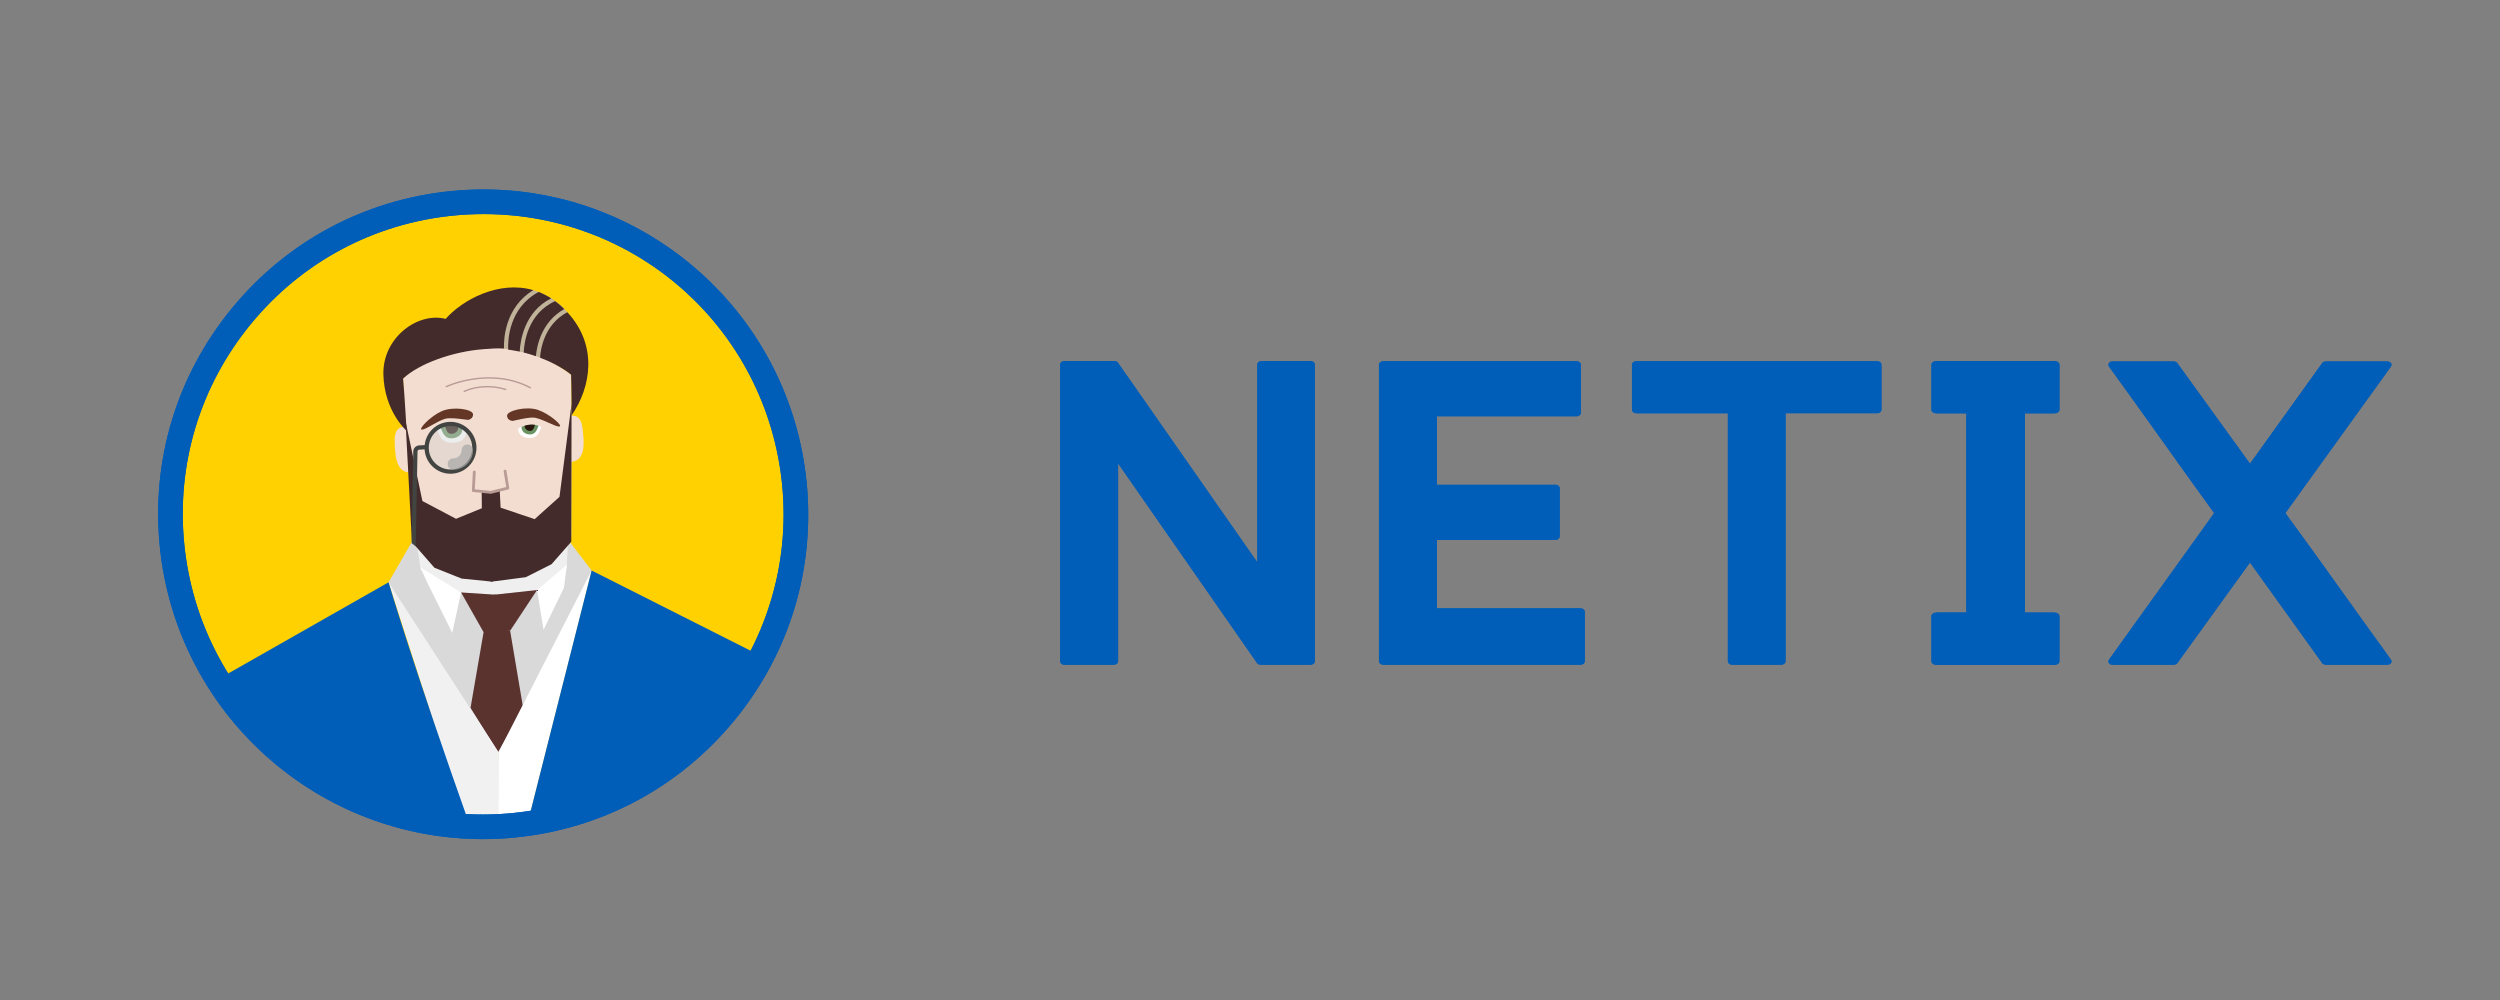 <svg width="190" height="76" viewBox="0 0 190 76" fill="none" xmlns="http://www.w3.org/2000/svg">
<rect x="0" y="0" width="190" height="76" fill="#808080" stroke="none"/>
<path d="M36.752 63.036C49.951 63.036 60.651 52.342 60.651 39.152C60.651 25.961 49.951 15.268 36.752 15.268C23.553 15.268 12.852 25.961 12.852 39.152C12.852 52.342 23.553 63.036 36.752 63.036Z" fill="#FFD101"/>
<g opacity="0.07">
<g opacity="0.07">
<g opacity="0.07">
<g opacity="0.07">
<path opacity="0.07" d="M38.677 74.963L0.2 36.512L-8.5469e-06 36.712L38.476 75.163L38.677 74.963Z" fill="#FFBE2E"/>
</g>
<g opacity="0.07">
<path opacity="0.07" d="M39.158 74.432L0.682 35.981L0.481 36.181L38.957 74.633L39.158 74.432Z" fill="#FFBE2E"/>
</g>
<g opacity="0.07">
<path opacity="0.07" d="M39.639 73.9L1.163 35.449L0.962 35.649L39.438 74.1L39.639 73.9Z" fill="#FFBE2E"/>
</g>
<g opacity="0.07">
<path opacity="0.07" d="M40.121 73.368L1.644 34.917L1.444 35.117L39.92 73.569L40.121 73.368Z" fill="#FFBE2E"/>
</g>
<g opacity="0.07">
<path opacity="0.07" d="M40.602 72.837L2.125 34.386L1.925 34.586L40.401 73.037L40.602 72.837Z" fill="#FFBE2E"/>
</g>
<g opacity="0.07">
<path opacity="0.07" d="M41.082 72.305L2.606 33.854L2.406 34.054L40.882 72.506L41.082 72.305Z" fill="#FFBE2E"/>
</g>
<g opacity="0.07">
<path opacity="0.07" d="M41.563 71.774L3.087 33.323L2.887 33.523L41.363 71.974L41.563 71.774Z" fill="#FFBE2E"/>
</g>
<g opacity="0.07">
<path opacity="0.07" d="M42.045 71.242L3.568 32.791L3.368 32.991L41.844 71.442L42.045 71.242Z" fill="#FFBE2E"/>
</g>
<g opacity="0.07">
<path opacity="0.07" d="M42.526 70.71L4.05 32.259L3.849 32.459L42.325 70.91L42.526 70.71Z" fill="#FFBE2E"/>
</g>
<g opacity="0.07">
<path opacity="0.07" d="M43.008 70.179L4.531 31.727L4.331 31.928L42.807 70.379L43.008 70.179Z" fill="#FFBE2E"/>
</g>
<g opacity="0.07">
<path opacity="0.07" d="M43.488 69.648L5.012 31.196L4.812 31.396L43.288 69.848L43.488 69.648Z" fill="#FFBE2E"/>
</g>
<g opacity="0.07">
<path opacity="0.07" d="M43.969 69.116L5.493 30.665L5.292 30.865L43.769 69.317L43.969 69.116Z" fill="#FFBE2E"/>
</g>
<g opacity="0.07">
<path opacity="0.07" d="M44.45 68.585L5.974 30.133L5.774 30.334L44.25 68.785L44.45 68.585Z" fill="#FFBE2E"/>
</g>
<g opacity="0.07">
<path opacity="0.07" d="M44.931 68.052L6.455 29.601L6.255 29.801L44.731 68.253L44.931 68.052Z" fill="#FFBE2E"/>
</g>
<g opacity="0.07">
<path opacity="0.07" d="M45.413 67.521L6.937 29.069L6.736 29.27L45.212 67.721L45.413 67.521Z" fill="#FFBE2E"/>
</g>
<g opacity="0.07">
<path opacity="0.07" d="M45.894 66.99L7.418 28.539L7.217 28.739L45.693 67.191L45.894 66.99Z" fill="#FFBE2E"/>
</g>
<g opacity="0.07">
<path opacity="0.07" d="M46.375 66.458L7.899 28.007L7.698 28.207L46.175 66.658L46.375 66.458Z" fill="#FFBE2E"/>
</g>
<g opacity="0.07">
<path opacity="0.07" d="M46.856 65.925L8.38 27.474L8.179 27.674L46.656 66.126L46.856 65.925Z" fill="#FFBE2E"/>
</g>
<g opacity="0.07">
<path opacity="0.07" d="M47.337 65.394L8.861 26.943L8.661 27.143L47.137 65.594L47.337 65.394Z" fill="#FFBE2E"/>
</g>
<g opacity="0.07">
<path opacity="0.07" d="M47.818 64.863L9.342 26.412L9.142 26.612L47.618 65.063L47.818 64.863Z" fill="#FFBE2E"/>
</g>
<g opacity="0.07">
<path opacity="0.07" d="M48.3 64.332L9.823 25.881L9.623 26.081L48.099 64.532L48.3 64.332Z" fill="#FFBE2E"/>
</g>
<g opacity="0.07">
<path opacity="0.07" d="M48.781 63.8L10.305 25.349L10.104 25.549L48.58 64L48.781 63.8Z" fill="#FFBE2E"/>
</g>
<g opacity="0.07">
<path opacity="0.07" d="M49.262 63.268L10.786 24.816L10.585 25.017L49.062 63.468L49.262 63.268Z" fill="#FFBE2E"/>
</g>
<g opacity="0.07">
<path opacity="0.07" d="M49.743 62.736L11.267 24.285L11.066 24.485L49.542 62.937L49.743 62.736Z" fill="#FFBE2E"/>
</g>
<g opacity="0.07">
<path opacity="0.07" d="M50.223 62.205L11.747 23.753L11.547 23.954L50.023 62.405L50.223 62.205Z" fill="#FFBE2E"/>
</g>
<g opacity="0.07">
<path opacity="0.07" d="M50.705 61.673L12.229 23.222L12.029 23.422L50.505 61.874L50.705 61.673Z" fill="#FFBE2E"/>
</g>
<g opacity="0.07">
<path opacity="0.07" d="M51.187 61.142L12.71 22.69L12.51 22.891L50.986 61.342L51.187 61.142Z" fill="#FFBE2E"/>
</g>
<g opacity="0.07">
<path opacity="0.07" d="M51.668 60.611L13.191 22.159L12.991 22.359L51.467 60.811L51.668 60.611Z" fill="#FFBE2E"/>
</g>
<g opacity="0.07">
<path opacity="0.07" d="M52.149 60.079L13.673 21.627L13.472 21.828L51.949 60.279L52.149 60.079Z" fill="#FFBE2E"/>
</g>
<g opacity="0.07">
<path opacity="0.07" d="M52.63 59.547L14.154 21.095L13.953 21.296L52.429 59.747L52.63 59.547Z" fill="#FFBE2E"/>
</g>
<g opacity="0.07">
<path opacity="0.07" d="M53.11 59.015L14.634 20.564L14.434 20.764L52.91 59.216L53.11 59.015Z" fill="#FFBE2E"/>
</g>
<g opacity="0.07">
<path opacity="0.07" d="M53.592 58.484L15.116 20.033L14.916 20.233L53.392 58.685L53.592 58.484Z" fill="#FFBE2E"/>
</g>
<g opacity="0.07">
<path opacity="0.07" d="M54.074 57.952L15.597 19.501L15.397 19.701L53.873 58.153L54.074 57.952Z" fill="#FFBE2E"/>
</g>
<g opacity="0.07">
<path opacity="0.07" d="M54.555 57.42L16.078 18.969L15.878 19.169L54.354 57.62L54.555 57.42Z" fill="#FFBE2E"/>
</g>
<g opacity="0.07">
<path opacity="0.07" d="M55.035 56.89L16.559 18.439L16.358 18.639L54.835 57.09L55.035 56.89Z" fill="#FFBE2E"/>
</g>
<g opacity="0.07">
<path opacity="0.07" d="M55.516 56.357L17.04 17.906L16.84 18.106L55.316 56.557L55.516 56.357Z" fill="#FFBE2E"/>
</g>
<g opacity="0.07">
<path opacity="0.07" d="M55.998 55.827L17.522 17.375L17.322 17.576L55.798 56.027L55.998 55.827Z" fill="#FFBE2E"/>
</g>
<g opacity="0.07">
<path opacity="0.07" d="M56.479 55.294L18.003 16.843L17.802 17.043L56.279 55.494L56.479 55.294Z" fill="#FFBE2E"/>
</g>
<g opacity="0.07">
<path opacity="0.07" d="M56.96 54.762L18.484 16.311L18.284 16.511L56.76 54.962L56.96 54.762Z" fill="#FFBE2E"/>
</g>
<g opacity="0.07">
<path opacity="0.07" d="M57.441 54.231L18.965 15.78L18.764 15.98L57.24 54.431L57.441 54.231Z" fill="#FFBE2E"/>
</g>
<g opacity="0.07">
<path opacity="0.07" d="M57.922 53.699L19.446 15.248L19.245 15.448L57.721 53.899L57.922 53.699Z" fill="#FFBE2E"/>
</g>
<g opacity="0.07">
<path opacity="0.07" d="M58.403 53.168L19.927 14.716L19.727 14.917L58.203 53.368L58.403 53.168Z" fill="#FFBE2E"/>
</g>
<g opacity="0.07">
<path opacity="0.07" d="M58.885 52.636L20.409 14.185L20.208 14.385L58.684 52.837L58.885 52.636Z" fill="#FFBE2E"/>
</g>
<g opacity="0.07">
<path opacity="0.07" d="M59.366 52.105L20.89 13.653L20.69 13.854L59.166 52.305L59.366 52.105Z" fill="#FFBE2E"/>
</g>
<g opacity="0.07">
<path opacity="0.07" d="M59.846 51.573L21.37 13.122L21.17 13.322L59.646 51.774L59.846 51.573Z" fill="#568E9F"/>
</g>
<g opacity="0.07">
<path opacity="0.07" d="M60.328 51.041L21.852 12.59L21.651 12.79L60.127 51.241L60.328 51.041Z" fill="#FFBE2E"/>
</g>
<g opacity="0.07">
<path opacity="0.07" d="M60.809 50.51L22.333 12.059L22.132 12.259L60.609 50.711L60.809 50.51Z" fill="#FFBE2E"/>
</g>
<g opacity="0.07">
<path opacity="0.07" d="M61.291 49.979L22.815 11.528L22.614 11.728L61.09 50.179L61.291 49.979Z" fill="#FFBE2E"/>
</g>
<g opacity="0.07">
<path opacity="0.07" d="M61.772 49.447L23.296 10.996L23.095 11.196L61.571 49.647L61.772 49.447Z" fill="#FFBE2E"/>
</g>
<g opacity="0.07">
<path opacity="0.07" d="M62.252 48.915L23.776 10.464L23.576 10.664L62.052 49.115L62.252 48.915Z" fill="#FFBE2E"/>
</g>
<g opacity="0.07">
<path opacity="0.07" d="M62.733 48.384L24.257 9.933L24.057 10.133L62.533 48.584L62.733 48.384Z" fill="#FFBE2E"/>
</g>
<g opacity="0.07">
<path opacity="0.07" d="M63.215 47.852L24.739 9.401L24.538 9.601L63.014 48.053L63.215 47.852Z" fill="#FFBE2E"/>
</g>
<g opacity="0.07">
<path opacity="0.07" d="M63.696 47.32L25.22 8.869L25.019 9.069L63.495 47.52L63.696 47.32Z" fill="#FFBE2E"/>
</g>
<g opacity="0.07">
<path opacity="0.07" d="M64.178 46.789L25.701 8.337L25.501 8.538L63.977 46.989L64.178 46.789Z" fill="#FFBE2E"/>
</g>
<g opacity="0.07">
<path opacity="0.07" d="M64.658 46.258L26.182 7.807L25.982 8.007L64.458 46.458L64.658 46.258Z" fill="#FFBE2E"/>
</g>
<g opacity="0.07">
<path opacity="0.07" d="M65.139 45.726L26.663 7.274L26.463 7.475L64.939 45.926L65.139 45.726Z" fill="#FFBE2E"/>
</g>
<g opacity="0.07">
<path opacity="0.07" d="M65.621 45.194L27.144 6.742L26.944 6.942L65.42 45.394L65.621 45.194Z" fill="#FFBE2E"/>
</g>
<g opacity="0.07">
<path opacity="0.07" d="M66.102 44.662L27.625 6.21L27.425 6.411L65.901 44.862L66.102 44.662Z" fill="#FFBE2E"/>
</g>
<g opacity="0.07">
<path opacity="0.07" d="M66.583 44.13L28.107 5.679L27.907 5.879L66.383 44.331L66.583 44.13Z" fill="#FFBE2E"/>
</g>
<g opacity="0.07">
<path opacity="0.07" d="M67.064 43.6L28.588 5.149L28.387 5.349L66.863 43.8L67.064 43.6Z" fill="#FFBE2E"/>
</g>
<g opacity="0.07">
<path opacity="0.07" d="M67.545 43.068L29.069 4.616L28.869 4.816L67.345 43.268L67.545 43.068Z" fill="#FFBE2E"/>
</g>
<g opacity="0.07">
<path opacity="0.07" d="M68.026 42.535L29.55 4.084L29.349 4.284L67.826 42.736L68.026 42.535Z" fill="#FFBE2E"/>
</g>
<g opacity="0.07">
<path opacity="0.07" d="M68.507 42.005L30.031 3.553L29.831 3.753L68.307 42.205L68.507 42.005Z" fill="#FFBE2E"/>
</g>
<g opacity="0.07">
<path opacity="0.07" d="M68.989 41.472L30.513 3.021L30.312 3.221L68.789 41.673L68.989 41.472Z" fill="#FFBE2E"/>
</g>
<g opacity="0.07">
<path opacity="0.07" d="M69.47 40.941L30.994 2.49L30.793 2.69L69.269 41.141L69.47 40.941Z" fill="#FFBE2E"/>
</g>
<g opacity="0.07">
<path opacity="0.07" d="M69.951 40.41L31.474 1.958L31.274 2.159L69.75 40.61L69.951 40.41Z" fill="#FFBE2E"/>
</g>
<g opacity="0.07">
<path opacity="0.07" d="M70.432 39.878L31.956 1.427L31.755 1.627L70.231 40.078L70.432 39.878Z" fill="#FFBE2E"/>
</g>
<g opacity="0.07">
<path opacity="0.07" d="M70.913 39.346L32.437 0.895L32.237 1.095L70.713 39.546L70.913 39.346Z" fill="#FFBE2E"/>
</g>
</g>
</g>
</g>
<path d="M31.305 41.185L29.53 44.255L36.307 63.306L38.075 63.129L37.504 44.213L31.305 41.185Z" fill="#D9D9DA"/>
<path d="M40.002 62.937L38.075 63.129L37.504 44.214L43.349 41.249L44.964 43.36L40.002 62.937Z" fill="#D9D9DA"/>
<path d="M43.181 31.655C43.181 31.655 44.106 31.24 44.266 32.498C44.425 33.757 44.521 35.085 43.243 35.124C41.966 35.163 43.181 31.655 43.181 31.655Z" fill="#F3DCD0"/>
<path d="M30.951 32.464C30.951 32.464 29.976 32.183 29.995 33.451C30.014 34.719 30.107 36.048 31.377 35.907C32.648 35.766 30.951 32.464 30.951 32.464Z" fill="#F3DCD0"/>
<path d="M36.917 26.448L37.541 43.721C37.541 43.721 33.688 43.588 31.556 41.387C31.128 38.547 30.634 28.772 30.634 28.772C30.634 28.772 32.039 26.877 36.917 26.448Z" fill="#F3DCD0"/>
<path d="M36.788 26.453L37.411 43.726C37.411 43.726 41.45 43.103 43.422 40.758C43.405 38.91 43.44 34.628 43.439 31.566C43.439 29.762 43.402 28.475 43.402 28.475C41.058 26.694 38.726 26.327 36.788 26.453Z" fill="#F3DCD0"/>
<path d="M38.959 31.991C38.959 31.991 38.539 31.966 38.537 31.588C38.536 31.209 39.996 30.848 40.892 31.154C41.788 31.461 42.819 32.385 42.514 32.415C42.211 32.445 41.41 31.918 40.681 31.752C40.272 31.659 39.056 31.977 38.959 31.991Z" fill="#633626"/>
<path d="M35.565 31.912C35.565 31.912 35.98 31.851 35.949 31.474C35.917 31.097 34.43 30.866 33.565 31.251C32.7 31.637 31.755 32.648 32.06 32.652C32.365 32.655 33.116 32.058 33.827 31.828C34.227 31.698 35.466 31.906 35.565 31.912Z" fill="#633626"/>
<path d="M39.382 32.566C39.382 32.566 40.313 32 41.155 32.444C40.983 32.893 40.842 33.232 40.373 33.278C39.905 33.324 39.363 33.132 39.382 32.566Z" fill="white"/>
<path d="M39.637 32.442C39.637 32.442 40.291 32.139 40.93 32.348C40.804 32.677 40.697 32.98 40.354 33.014C40.011 33.048 39.623 32.856 39.637 32.442Z" fill="#6A9363"/>
<path d="M39.874 32.359C39.874 32.359 40.178 32.218 40.664 32.289C40.585 32.497 40.538 32.728 40.322 32.749C40.106 32.77 39.866 32.62 39.874 32.359Z" fill="#29160D"/>
<path d="M35.464 32.731C35.464 32.731 34.266 32.002 33.182 32.572C33.403 33.151 33.585 33.586 34.188 33.647C34.791 33.708 35.488 33.46 35.464 32.731Z" fill="white"/>
<path d="M35.136 32.573C35.136 32.573 34.293 32.184 33.471 32.451C33.632 32.875 33.772 33.265 34.213 33.309C34.654 33.354 35.154 33.106 35.136 32.573Z" fill="#6A9363"/>
<path d="M34.831 32.465C34.831 32.465 34.441 32.283 33.814 32.375C33.915 32.642 33.976 32.939 34.254 32.967C34.532 32.995 34.842 32.801 34.831 32.465Z" fill="#29160D"/>
<path d="M40.308 29.519C40.299 29.519 40.291 29.517 40.283 29.513C37.205 27.903 33.973 29.417 33.941 29.432C33.914 29.445 33.882 29.434 33.869 29.407C33.856 29.38 33.867 29.348 33.894 29.335C33.927 29.32 37.208 27.783 40.332 29.418C40.358 29.431 40.369 29.464 40.355 29.49C40.346 29.508 40.328 29.519 40.308 29.519Z" fill="#B99B96"/>
<path d="M35.281 29.797C35.261 29.797 35.242 29.785 35.232 29.765C35.22 29.738 35.232 29.706 35.259 29.694C36.19 29.273 37.412 29.217 38.448 29.548C38.477 29.558 38.492 29.587 38.483 29.616C38.473 29.644 38.444 29.659 38.415 29.65C37.403 29.326 36.211 29.38 35.303 29.791C35.296 29.795 35.288 29.797 35.281 29.797Z" fill="#B99B96"/>
<path d="M31.724 41.666L31.978 43.307L35.044 45.027L37.525 45.201L40.815 44.842L43.067 43.167L43.152 41.455L31.724 41.666Z" fill="#F0EFEF"/>
<path d="M43.439 30.694L42.521 37.761L40.633 39.456L38.046 38.583L37.981 37.307L37.296 37.417V44.213L39.959 43.866L41.919 42.878L43.418 41.17L43.439 30.694Z" fill="#432B2B"/>
<path d="M31.949 43.123L32.474 44.281L34.371 48.092L35.044 45.028L31.949 43.123Z" fill="white"/>
<path d="M43.088 42.916L42.859 44.67L41.311 47.865L40.815 44.843L43.088 42.916Z" fill="white"/>
<path d="M37.874 48.187L36.752 48.046L35.044 45.027L37.719 45.201L37.874 48.187Z" fill="#5A332F"/>
<path d="M37.68 47.993L38.77 47.938L40.815 44.842L37.525 45.202L37.68 47.993Z" fill="#5A332F"/>
<path d="M35.76 53.801L37.855 57.171L37.874 47.799L36.752 48.046L35.76 53.801Z" fill="#5A332F"/>
<path d="M37.855 57.171L39.759 53.801L38.77 47.939L37.68 47.799L37.855 57.171Z" fill="#5A332F"/>
<path d="M29.53 44.255L37.894 57.163L37.863 62.682L35.494 62.766L29.53 44.255Z" fill="#F1F1F2"/>
<path d="M37.894 57.163L44.964 43.359L40.002 62.936L37.863 62.935L37.894 57.163Z" fill="white"/>
<path d="M58.047 49.96L44.964 43.359L40.002 62.936C40.002 62.936 53.265 60.398 58.047 49.96Z" fill="#005EB8"/>
<path d="M29.53 44.255L16.84 51.471C16.84 51.471 23.986 62.598 35.749 62.852C31.546 51.039 29.53 44.255 29.53 44.255Z" fill="#005EB8"/>
<path d="M30.82 32.005L32.103 38.079L34.659 39.429L36.62 38.627L36.607 37.349L37.334 37.417L37.438 44.208L35.089 43.974L33.017 43.149L31.305 41.186L30.82 32.005Z" fill="#432B2B"/>
<path d="M40.527 22.05C40.527 22.05 42.046 22.435 43.117 23.728C41.819 25.773 41.044 27.185 41.044 27.185C41.044 27.185 40.057 26.759 38.301 26.495C37.944 24.106 39.843 21.914 40.527 22.05Z" fill="#C1B39A"/>
<path d="M39.803 26.788C40.133 26.867 40.446 26.974 40.728 27.069C40.792 26.318 41.142 24.46 42.885 23.488C42.747 23.353 42.602 23.219 42.447 23.089C42.363 23.019 42.278 22.952 42.192 22.888C40.103 23.818 39.829 26.068 39.803 26.788Z" fill="#432B2B"/>
<path d="M40.935 22.189C38.678 23.397 38.59 25.836 38.621 26.571C38.929 26.612 39.219 26.663 39.497 26.721C39.539 25.902 39.853 23.691 41.888 22.676C41.575 22.473 41.257 22.312 40.935 22.189Z" fill="#432B2B"/>
<path d="M43.117 23.728C41.358 24.657 41.082 26.555 41.044 27.185C42.551 27.745 43.403 28.475 43.403 28.475C43.403 28.475 43.447 29.831 43.44 31.566C44.946 29.394 45.436 26.226 43.117 23.728Z" fill="#432B2B"/>
<path d="M40.527 22.049C37.892 21.284 35.113 22.813 33.87 24.235C31.76 23.69 29.073 25.652 29.137 28.456C29.202 31.261 30.902 32.744 30.902 32.744C30.902 32.744 30.736 29.807 30.633 28.773C31.876 27.613 34.42 26.715 36.75 26.537C37.231 26.501 37.873 26.448 38.3 26.495C38.277 25.672 38.413 23.348 40.527 22.049Z" fill="#432B2B"/>
<path opacity="0.4" d="M34.265 35.833C35.258 35.833 36.063 35.029 36.063 34.036C36.063 33.044 35.258 32.24 34.265 32.24C33.273 32.24 32.468 33.044 32.468 34.036C32.468 35.029 33.273 35.833 34.265 35.833Z" fill="#D0D2D3"/>
<path d="M36.202 33.836C36.093 32.754 35.124 31.962 34.041 32.07C33.106 32.163 32.374 32.897 32.276 33.825L31.846 33.852C31.589 33.869 31.392 34.089 31.408 34.345L31.287 41.288L31.592 41.515L31.731 34.326C31.726 34.247 31.79 34.178 31.867 34.174L32.27 34.149C32.272 34.175 32.272 34.202 32.275 34.229C32.383 35.311 33.352 36.103 34.435 35.995C35.517 35.886 36.31 34.918 36.202 33.836ZM34.402 35.673C33.497 35.764 32.686 35.101 32.595 34.196C32.586 34.1 32.584 34.004 32.592 33.909C32.651 33.109 33.274 32.471 34.074 32.391C34.98 32.3 35.79 32.963 35.881 33.868C35.971 34.773 35.308 35.583 34.402 35.673Z" fill="#424442"/>
<path opacity="0.71" d="M34.456 35.701C34.217 35.701 34.023 35.507 34.023 35.268C34.023 35.029 34.217 34.835 34.456 34.835C34.801 34.835 35.082 34.555 35.082 34.211C35.082 33.972 35.276 33.778 35.515 33.778C35.754 33.778 35.949 33.972 35.949 34.211C35.948 35.033 35.279 35.701 34.456 35.701Z" fill="#A6A6A6"/>
<path d="M37.296 37.525C37.293 37.525 37.289 37.525 37.286 37.524L35.961 37.393C35.904 37.387 35.861 37.337 35.864 37.28L35.938 35.868C35.942 35.809 35.994 35.762 36.052 35.765C36.112 35.769 36.157 35.819 36.154 35.879L36.085 37.189L37.289 37.309L38.472 37.015L38.277 35.819C38.267 35.76 38.307 35.706 38.366 35.695C38.425 35.686 38.479 35.726 38.49 35.785L38.702 37.079C38.711 37.135 38.676 37.188 38.621 37.201L37.323 37.524C37.315 37.524 37.305 37.525 37.296 37.525Z" fill="#B99B96"/>
<path d="M36.694 63.773C30.602 63.773 24.743 61.522 20.196 57.434C15.617 53.317 12.757 47.675 12.144 41.545C11.486 34.984 13.425 28.56 17.603 23.456C21.78 18.352 27.697 15.18 34.261 14.523C35.087 14.44 35.925 14.398 36.751 14.398C42.843 14.398 48.702 16.65 53.249 20.738C57.828 24.854 60.688 30.497 61.301 36.625C61.958 43.187 60.021 49.61 55.843 54.714C51.665 59.818 45.749 62.99 39.184 63.648C38.357 63.732 37.52 63.773 36.694 63.773ZM36.751 16.27C35.988 16.27 35.212 16.308 34.448 16.385C28.38 16.992 22.912 19.924 19.051 24.641C15.19 29.358 13.399 35.296 14.006 41.359C15.18 53.071 24.933 61.903 36.694 61.903C37.458 61.903 38.232 61.864 38.998 61.788C51.523 60.534 60.693 49.331 59.439 36.813C58.265 25.102 48.512 16.27 36.751 16.27Z" fill="#005EB8"/>
<path d="M99.928 50.256C99.928 50.388 99.796 50.519 99.599 50.519H95.82C95.754 50.519 95.589 50.486 95.557 50.42L84.977 35.221V50.257C84.977 50.389 84.845 50.52 84.648 50.52H80.869C80.705 50.52 80.574 50.389 80.574 50.257V27.703C80.574 27.572 80.705 27.439 80.869 27.439H84.681C84.747 27.439 84.912 27.472 84.944 27.538L95.557 42.738V27.703C95.557 27.572 95.689 27.439 95.886 27.439H99.599C99.796 27.439 99.928 27.571 99.928 27.703V50.256Z" fill="#005EB8"/>
<path d="M109.204 31.638V36.844H118.243C118.407 36.844 118.538 36.975 118.538 37.107V40.764C118.538 40.896 118.406 41.028 118.243 41.028H109.204V46.235H120.115C120.313 46.235 120.445 46.366 120.445 46.498V50.255C120.445 50.387 120.313 50.518 120.115 50.518H105.129C104.932 50.518 104.8 50.387 104.8 50.255V27.716C104.8 27.584 104.932 27.453 105.129 27.453H119.819C120.016 27.453 120.147 27.584 120.147 27.716V31.374C120.147 31.506 120.016 31.638 119.819 31.638H109.204Z" fill="#005EB8"/>
<path d="M142.989 31.142C142.989 31.273 142.857 31.405 142.66 31.405H135.702V50.256C135.702 50.388 135.571 50.52 135.373 50.52H131.646C131.449 50.52 131.317 50.388 131.317 50.256V31.406H124.359C124.161 31.406 124.029 31.274 124.029 31.142V27.715C124.029 27.584 124.161 27.452 124.359 27.452H142.661C142.858 27.452 142.99 27.584 142.99 27.715V31.142H142.989Z" fill="#005EB8"/>
<path d="M153.88 31.405V46.566H156.188C156.386 46.566 156.518 46.697 156.518 46.829V50.257C156.518 50.389 156.386 50.52 156.188 50.52H147.119C146.921 50.52 146.789 50.389 146.789 50.257V46.829C146.789 46.697 146.921 46.566 147.119 46.566H149.46V31.405H147.251C147.053 31.405 146.921 31.273 146.921 31.142V27.714C146.921 27.583 147.053 27.45 147.251 27.45H156.056C156.255 27.45 156.386 27.582 156.386 27.714V31.142C156.386 31.273 156.255 31.405 156.056 31.405H153.88Z" fill="#005EB8"/>
<path d="M156.057 46.565C156.255 46.565 156.387 46.696 156.387 46.828V50.255C156.387 50.387 156.255 50.519 156.057 50.519H147.252C147.053 50.519 146.921 50.388 146.921 50.255V46.828C146.921 46.696 147.053 46.565 147.252 46.565H149.461V31.405H147.119C146.921 31.405 146.79 31.273 146.79 31.142V27.713C146.79 27.582 146.921 27.45 147.119 27.45H156.188C156.387 27.45 156.519 27.582 156.519 27.713V31.142C156.519 31.273 156.387 31.405 156.188 31.405H153.881V46.566H156.057V46.565Z" fill="#005EB8"/>
<path d="M168.278 38.995C165.624 35.34 162.969 31.554 160.315 27.899C160.149 27.702 160.282 27.471 160.547 27.471H165.192C165.259 27.471 165.425 27.504 165.457 27.57L170.999 35.242L176.506 27.57C176.539 27.504 176.706 27.471 176.771 27.471H181.417C181.716 27.471 181.848 27.702 181.682 27.899L173.685 38.995C176.373 42.65 179.027 46.437 181.682 50.092C181.847 50.289 181.716 50.52 181.417 50.52H176.771C176.706 50.52 176.539 50.487 176.506 50.421L170.999 42.749L165.457 50.421C165.425 50.487 165.259 50.52 165.192 50.52H160.547C160.281 50.52 160.148 50.289 160.315 50.092L168.278 38.995Z" fill="#005EB8"/>
<path d="M36.694 63.773C30.602 63.773 24.743 61.522 20.196 57.434C15.617 53.317 12.757 47.675 12.144 41.545C11.486 34.984 13.425 28.56 17.603 23.456C21.78 18.352 27.697 15.18 34.261 14.523C35.087 14.44 35.925 14.398 36.751 14.398C42.843 14.398 48.702 16.65 53.249 20.738C57.828 24.854 60.688 30.497 61.301 36.625C61.958 43.187 60.021 49.61 55.843 54.714C51.665 59.818 45.749 62.99 39.184 63.648C38.357 63.732 37.52 63.773 36.694 63.773ZM36.751 16.27C35.988 16.27 35.212 16.308 34.448 16.385C28.38 16.992 22.912 19.924 19.051 24.641C15.19 29.358 13.399 35.296 14.006 41.359C15.18 53.071 24.933 61.903 36.694 61.903C37.458 61.903 38.232 61.864 38.998 61.788C51.523 60.534 60.693 49.331 59.439 36.813C58.265 25.102 48.512 16.27 36.751 16.27Z" fill="#005EB8"/>
<path d="M99.928 50.256C99.928 50.388 99.796 50.519 99.599 50.519H95.82C95.754 50.519 95.589 50.486 95.557 50.42L84.977 35.221V50.257C84.977 50.389 84.845 50.52 84.648 50.52H80.869C80.705 50.52 80.574 50.389 80.574 50.257V27.703C80.574 27.572 80.705 27.439 80.869 27.439H84.681C84.747 27.439 84.912 27.472 84.944 27.538L95.557 42.738V27.703C95.557 27.572 95.689 27.439 95.886 27.439H99.599C99.796 27.439 99.928 27.571 99.928 27.703V50.256Z" fill="#005EB8"/>
<path d="M109.204 31.638V36.844H118.243C118.407 36.844 118.538 36.975 118.538 37.107V40.764C118.538 40.896 118.406 41.028 118.243 41.028H109.204V46.235H120.115C120.313 46.235 120.445 46.366 120.445 46.498V50.255C120.445 50.387 120.313 50.518 120.115 50.518H105.129C104.932 50.518 104.8 50.387 104.8 50.255V27.716C104.8 27.584 104.932 27.453 105.129 27.453H119.819C120.016 27.453 120.147 27.584 120.147 27.716V31.374C120.147 31.506 120.016 31.638 119.819 31.638H109.204Z" fill="#005EB8"/>
<path d="M142.989 31.142C142.989 31.273 142.857 31.405 142.66 31.405H135.702V50.256C135.702 50.388 135.571 50.52 135.373 50.52H131.646C131.449 50.52 131.317 50.388 131.317 50.256V31.406H124.359C124.161 31.406 124.029 31.274 124.029 31.142V27.715C124.029 27.584 124.161 27.452 124.359 27.452H142.661C142.858 27.452 142.99 27.584 142.99 27.715V31.142H142.989Z" fill="#005EB8"/>
<path d="M153.88 31.405V46.566H156.188C156.386 46.566 156.518 46.697 156.518 46.829V50.257C156.518 50.389 156.386 50.52 156.188 50.52H147.119C146.921 50.52 146.789 50.389 146.789 50.257V46.829C146.789 46.697 146.921 46.566 147.119 46.566H149.46V31.405H147.251C147.053 31.405 146.921 31.273 146.921 31.142V27.714C146.921 27.583 147.053 27.45 147.251 27.45H156.056C156.255 27.45 156.386 27.582 156.386 27.714V31.142C156.386 31.273 156.255 31.405 156.056 31.405H153.88Z" fill="#005EB8"/>
<path d="M156.057 46.565C156.255 46.565 156.387 46.696 156.387 46.828V50.255C156.387 50.387 156.255 50.519 156.057 50.519H147.252C147.053 50.519 146.921 50.388 146.921 50.255V46.828C146.921 46.696 147.053 46.565 147.252 46.565H149.461V31.405H147.119C146.921 31.405 146.79 31.273 146.79 31.142V27.713C146.79 27.582 146.921 27.45 147.119 27.45H156.188C156.387 27.45 156.519 27.582 156.519 27.713V31.142C156.519 31.273 156.387 31.405 156.188 31.405H153.881V46.566H156.057V46.565Z" fill="#005EB8"/>
<path d="M168.278 38.995C165.624 35.34 162.969 31.554 160.315 27.899C160.149 27.702 160.282 27.471 160.547 27.471H165.192C165.259 27.471 165.425 27.504 165.457 27.57L170.999 35.242L176.506 27.57C176.539 27.504 176.706 27.471 176.771 27.471H181.417C181.716 27.471 181.848 27.702 181.682 27.899L173.685 38.995C176.373 42.65 179.027 46.437 181.682 50.092C181.847 50.289 181.716 50.52 181.417 50.52H176.771C176.706 50.52 176.539 50.487 176.506 50.421L170.999 42.749L165.457 50.421C165.425 50.487 165.259 50.52 165.192 50.52H160.547C160.281 50.52 160.148 50.289 160.315 50.092L168.278 38.995Z" fill="#005EB8"/>
</svg>

